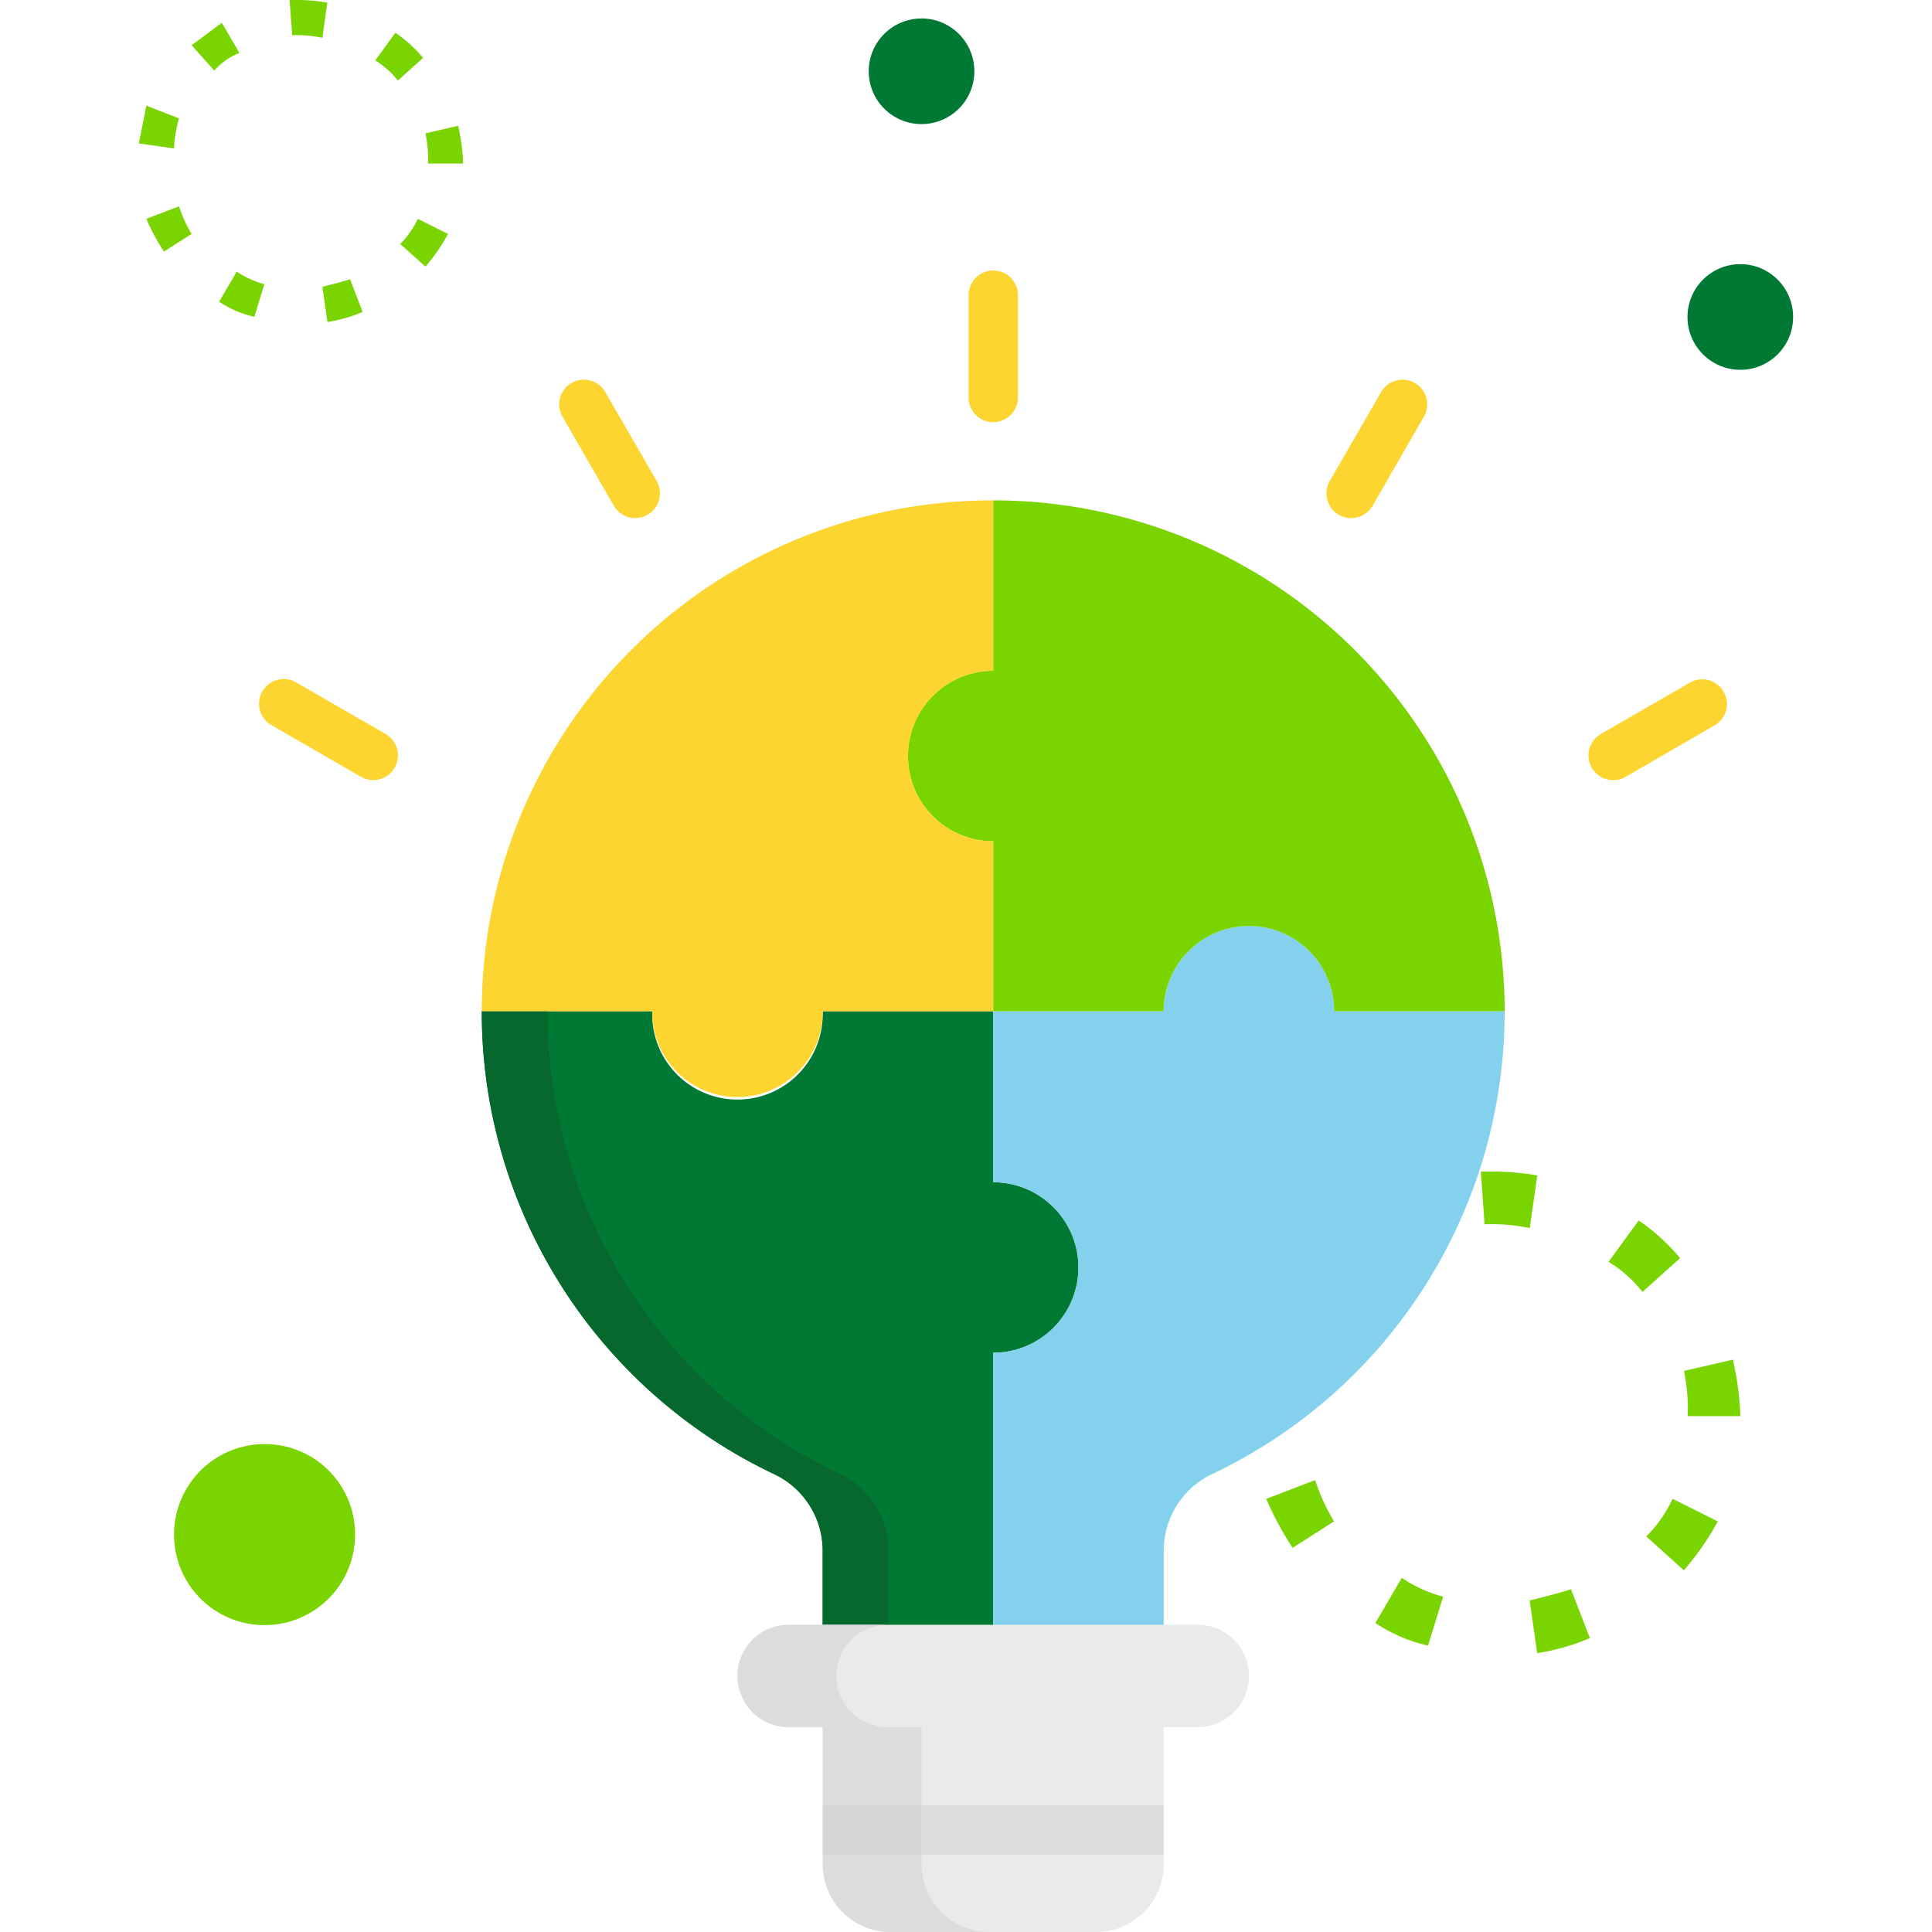 <svg xmlns="http://www.w3.org/2000/svg" xmlns:xlink="http://www.w3.org/1999/xlink" width="74" height="74" viewBox="0 0 74 74">
  <defs>
    <clipPath id="clip-path">
      <rect id="cyu-card-mapa-del-sitio-epm-" width="74" height="74" transform="translate(-18627 18005)" fill="#fff"/>
    </clipPath>
  </defs>
  <g id="mapa-de-sitio-gente-epm" transform="translate(18627 -18005)" clip-path="url(#clip-path)">
    <g id="mapa-gente-epm" transform="translate(-18621.684 18005.004)">
      <path id="Trazado_419" data-name="Trazado 419" d="M11.984,17.6l-.192-1.349c.385-.1.771-.192,1.059-.289l.482,1.252a5.522,5.522,0,0,1-1.349.385Zm-2.8-.2a4.079,4.079,0,0,1-1.349-.578l.676-1.152a3.561,3.561,0,0,0,1.059.482Zm6.552-1.924-.963-.865a3.459,3.459,0,0,0,.674-.963l1.156.578a7.027,7.027,0,0,1-.865,1.252ZM5.723,14.9a7.961,7.961,0,0,1-.674-1.252L6.3,13.169a5.163,5.163,0,0,0,.482,1.059Zm10.307-3.371h-.192a4.69,4.69,0,0,0-.1-1.156l1.252-.289a7.436,7.436,0,0,1,.192,1.445Zm-9.921-.578-1.349-.192.289-1.445L6.3,9.8a4.835,4.835,0,0,0-.192,1.156Zm8.573-2.6a3.323,3.323,0,0,0-.865-.771l.771-1.059a5.048,5.048,0,0,1,1.059.963ZM7.649,7.967,6.784,7,7.94,6.139l.674,1.156a2.459,2.459,0,0,0-.963.674Zm4.142-1.252a4.69,4.69,0,0,0-1.156-.1l-.1-1.349a7.291,7.291,0,0,1,1.445.1Z" transform="translate(-4.759 -5.27)" fill="#7ad400"/>
      <path id="Trazado_419-2" data-name="Trazado 419" d="M39.558,48.894l-.288-2.017c.576-.144,1.153-.288,1.585-.432l.721,1.873a8.256,8.256,0,0,1-2.018.576Zm-4.179-.288a6.1,6.1,0,0,1-2.017-.865l1.009-1.73a5.315,5.315,0,0,0,1.585.721Zm9.8-2.882-1.441-1.3a5.166,5.166,0,0,0,1.009-1.442l1.73.865a10.475,10.475,0,0,1-1.3,1.873Zm-14.987-.865a11.844,11.844,0,0,1-1.01-1.873l1.873-.721a7.733,7.733,0,0,0,.721,1.585Zm15.42-5.044h-.288a7,7,0,0,0-.144-1.73l1.873-.432a11.168,11.168,0,0,1,.288,2.162ZM30.767,38.95l-2.018-.288.432-2.162,1.873.721a7.26,7.26,0,0,0-.288,1.73Zm12.826-3.892a4.973,4.973,0,0,0-1.3-1.153l1.154-1.582a7.58,7.58,0,0,1,1.585,1.441Zm-10.519-.573-1.3-1.441,1.73-1.3,1.009,1.73a3.676,3.676,0,0,0-1.441,1.009Zm6.2-1.872a7,7,0,0,0-1.73-.144L37.4,30.451a10.878,10.878,0,0,1,2.162.144Z" transform="translate(14.003 14.421)" fill="#7ad400"/>
      <circle id="Elipse_39" data-name="Elipse 39" cx="2.023" cy="2.023" r="2.023" transform="translate(59.319 10.114)" fill="#007934"/>
      <circle id="Elipse_39-2" data-name="Elipse 39" cx="2.023" cy="2.023" r="2.023" transform="translate(27.958 0.703)" fill="#007934"/>
      <path id="Trazado_424" data-name="Trazado 424" d="M12.451,39.773a3.467,3.467,0,1,1-3.467-3.467h0a3.453,3.453,0,0,1,3.467,3.467Z" transform="translate(-4.167 19.002)" fill="#7ad400"/>
      <path id="Trazado_28073" data-name="Trazado 28073" d="M32.518,45.929l-1.261.946,1.261.946v.366a2.6,2.6,0,0,1-2.595,2.6H22.057a2.6,2.6,0,0,1-2.6-2.6v-.365l1.261-.946-1.261-.946v-4.24H32.518Z" transform="translate(6.738 23.212)" fill="#eaeaea"/>
      <path id="Trazado_28074" data-name="Trazado 28074" d="M25.8,50.785h-3.74a2.6,2.6,0,0,1-2.6-2.6v-.365l1.261-.946-1.261-.946V41.687h3.784v6.5a2.6,2.6,0,0,0,2.555,2.6Z" transform="translate(6.738 23.211)" fill="#dbdcdd"/>
      <path id="Trazado_28075" data-name="Trazado 28075" d="M34.984,36.818a3.264,3.264,0,0,1-3.264,3.265V50.845H25.188V47.674a3.243,3.243,0,0,0-1.845-2.935A19.593,19.593,0,0,1,12.131,27.026V27h6.53v.022a3.265,3.265,0,1,0,6.527,0v-.021h6.532v6.551a3.264,3.264,0,0,1,3.264,3.264Z" transform="translate(1.006 11.726)" fill="#007934"/>
      <path id="Trazado_28076" data-name="Trazado 28076" d="M27.713,47.674v3.173H25.188V47.674a3.243,3.243,0,0,0-1.845-2.935A19.592,19.592,0,0,1,12.131,27.026V27h2.522v.023a19.593,19.593,0,0,0,11.215,17.71A3.243,3.243,0,0,1,27.713,47.674Z" transform="translate(1.006 11.726)" fill="#07682e"/>
      <path id="Trazado_28077" data-name="Trazado 28077" d="M42.713,28.426v.021A19.591,19.591,0,0,1,31.5,46.159,3.25,3.25,0,0,0,29.654,49.1v3.173h-6.53V41.507a3.265,3.265,0,1,0,0-6.53V28.426h6.53a3.265,3.265,0,0,1,6.53,0Z" transform="translate(9.602 10.302)" fill="#84d1ed"/>
      <path id="Trazado_28078" data-name="Trazado 28078" d="M44.146,35.59h-6.53a3.265,3.265,0,1,0-6.53,0h-6.53V29.08a3.265,3.265,0,0,1,0-6.53V16.022a19.59,19.59,0,0,1,19.59,19.567Z" transform="translate(8.17 3.139)" fill="#7ad400"/>
      <path id="Trazado_28079" data-name="Trazado 28079" d="M28.456,25.816a3.264,3.264,0,0,0,3.265,3.264v6.51H25.188v.021a3.265,3.265,0,0,1-6.53,0V35.59H12.131a19.552,19.552,0,0,1,19.59-19.567v6.528a3.264,3.264,0,0,0-3.264,3.265Z" transform="translate(1.006 3.139)" fill="#fdd531"/>
      <g id="Grupo_17921" data-name="Grupo 17921" transform="translate(26.196 69.141)">
        <path id="Trazado_28080" data-name="Trazado 28080" d="M19.459,44.068H32.518V45.96H19.459Z" transform="translate(-19.459 -44.068)" fill="#dbdcdd"/>
      </g>
      <g id="Grupo_17922" data-name="Grupo 17922" transform="translate(26.196 69.141)">
        <path id="Trazado_28081" data-name="Trazado 28081" d="M19.459,44.068h3.784V45.96H19.459Z" transform="translate(-19.459 -44.068)" fill="#d4d5d6"/>
      </g>
      <g id="Grupo_17928" data-name="Grupo 17928" transform="translate(4.642 10.357)">
        <g id="Grupo_17923" data-name="Grupo 17923" transform="translate(27.138)">
          <path id="Trazado_28082" data-name="Trazado 28082" d="M23.539,16.891a.946.946,0,0,1-.945-.946V12.028a.946.946,0,0,1,1.892,0v3.918A.946.946,0,0,1,23.539,16.891Z" transform="translate(-22.592 -11.082)" fill="#fdd531"/>
        </g>
        <g id="Grupo_17924" data-name="Grupo 17924" transform="translate(40.848 4.198)">
          <path id="Trazado_28083" data-name="Trazado 28083" d="M31.23,18.723a.946.946,0,0,1-.818-1.419l1.958-3.393a.946.946,0,1,1,1.638.946L32.053,18.25a.946.946,0,0,1-.821.473Z" transform="translate(-30.286 -13.437)" fill="#fdd531"/>
        </g>
        <g id="Grupo_17925" data-name="Grupo 17925" transform="translate(50.885 15.669)">
          <path id="Trazado_28084" data-name="Trazado 28084" d="M36.864,23.725a.946.946,0,0,1-.474-1.766L39.783,20a.946.946,0,1,1,.946,1.638L37.335,23.6a.932.932,0,0,1-.472.127Z" transform="translate(-35.917 -19.874)" fill="#fdd531"/>
        </g>
        <g id="Grupo_17926" data-name="Grupo 17926" transform="translate(11.47 4.198)">
          <path id="Trazado_28085" data-name="Trazado 28085" d="M16.706,18.723a.946.946,0,0,1-.821-.473l-1.958-3.393a.946.946,0,1,1,1.638-.946L17.524,17.3a.946.946,0,0,1-.818,1.419Z" transform="translate(-13.8 -13.437)" fill="#fdd531"/>
        </g>
        <g id="Grupo_17927" data-name="Grupo 17927" transform="translate(0 15.668)">
          <path id="Trazado_28086" data-name="Trazado 28086" d="M11.7,23.725a.935.935,0,0,1-.472-.127L7.838,21.64A.947.947,0,1,1,8.782,20l3.393,1.958a.946.946,0,0,1-.474,1.766Z" transform="translate(-7.364 -19.874)" fill="#fdd531"/>
        </g>
      </g>
      <path id="Trazado_28087" data-name="Trazado 28087" d="M35.257,44.107H19.586a1.959,1.959,0,1,1,0-3.918H35.258a1.959,1.959,0,1,1,0,3.918Z" transform="translate(5.304 22.04)" fill="#eaeaea"/>
      <path id="Trazado_28088" data-name="Trazado 28088" d="M23.371,44.107H19.587a1.959,1.959,0,0,1,0-3.918h3.784a1.959,1.959,0,0,0,0,3.918Z" transform="translate(5.304 22.04)" fill="#dbdcdd"/>
    </g>
  </g>
</svg>
